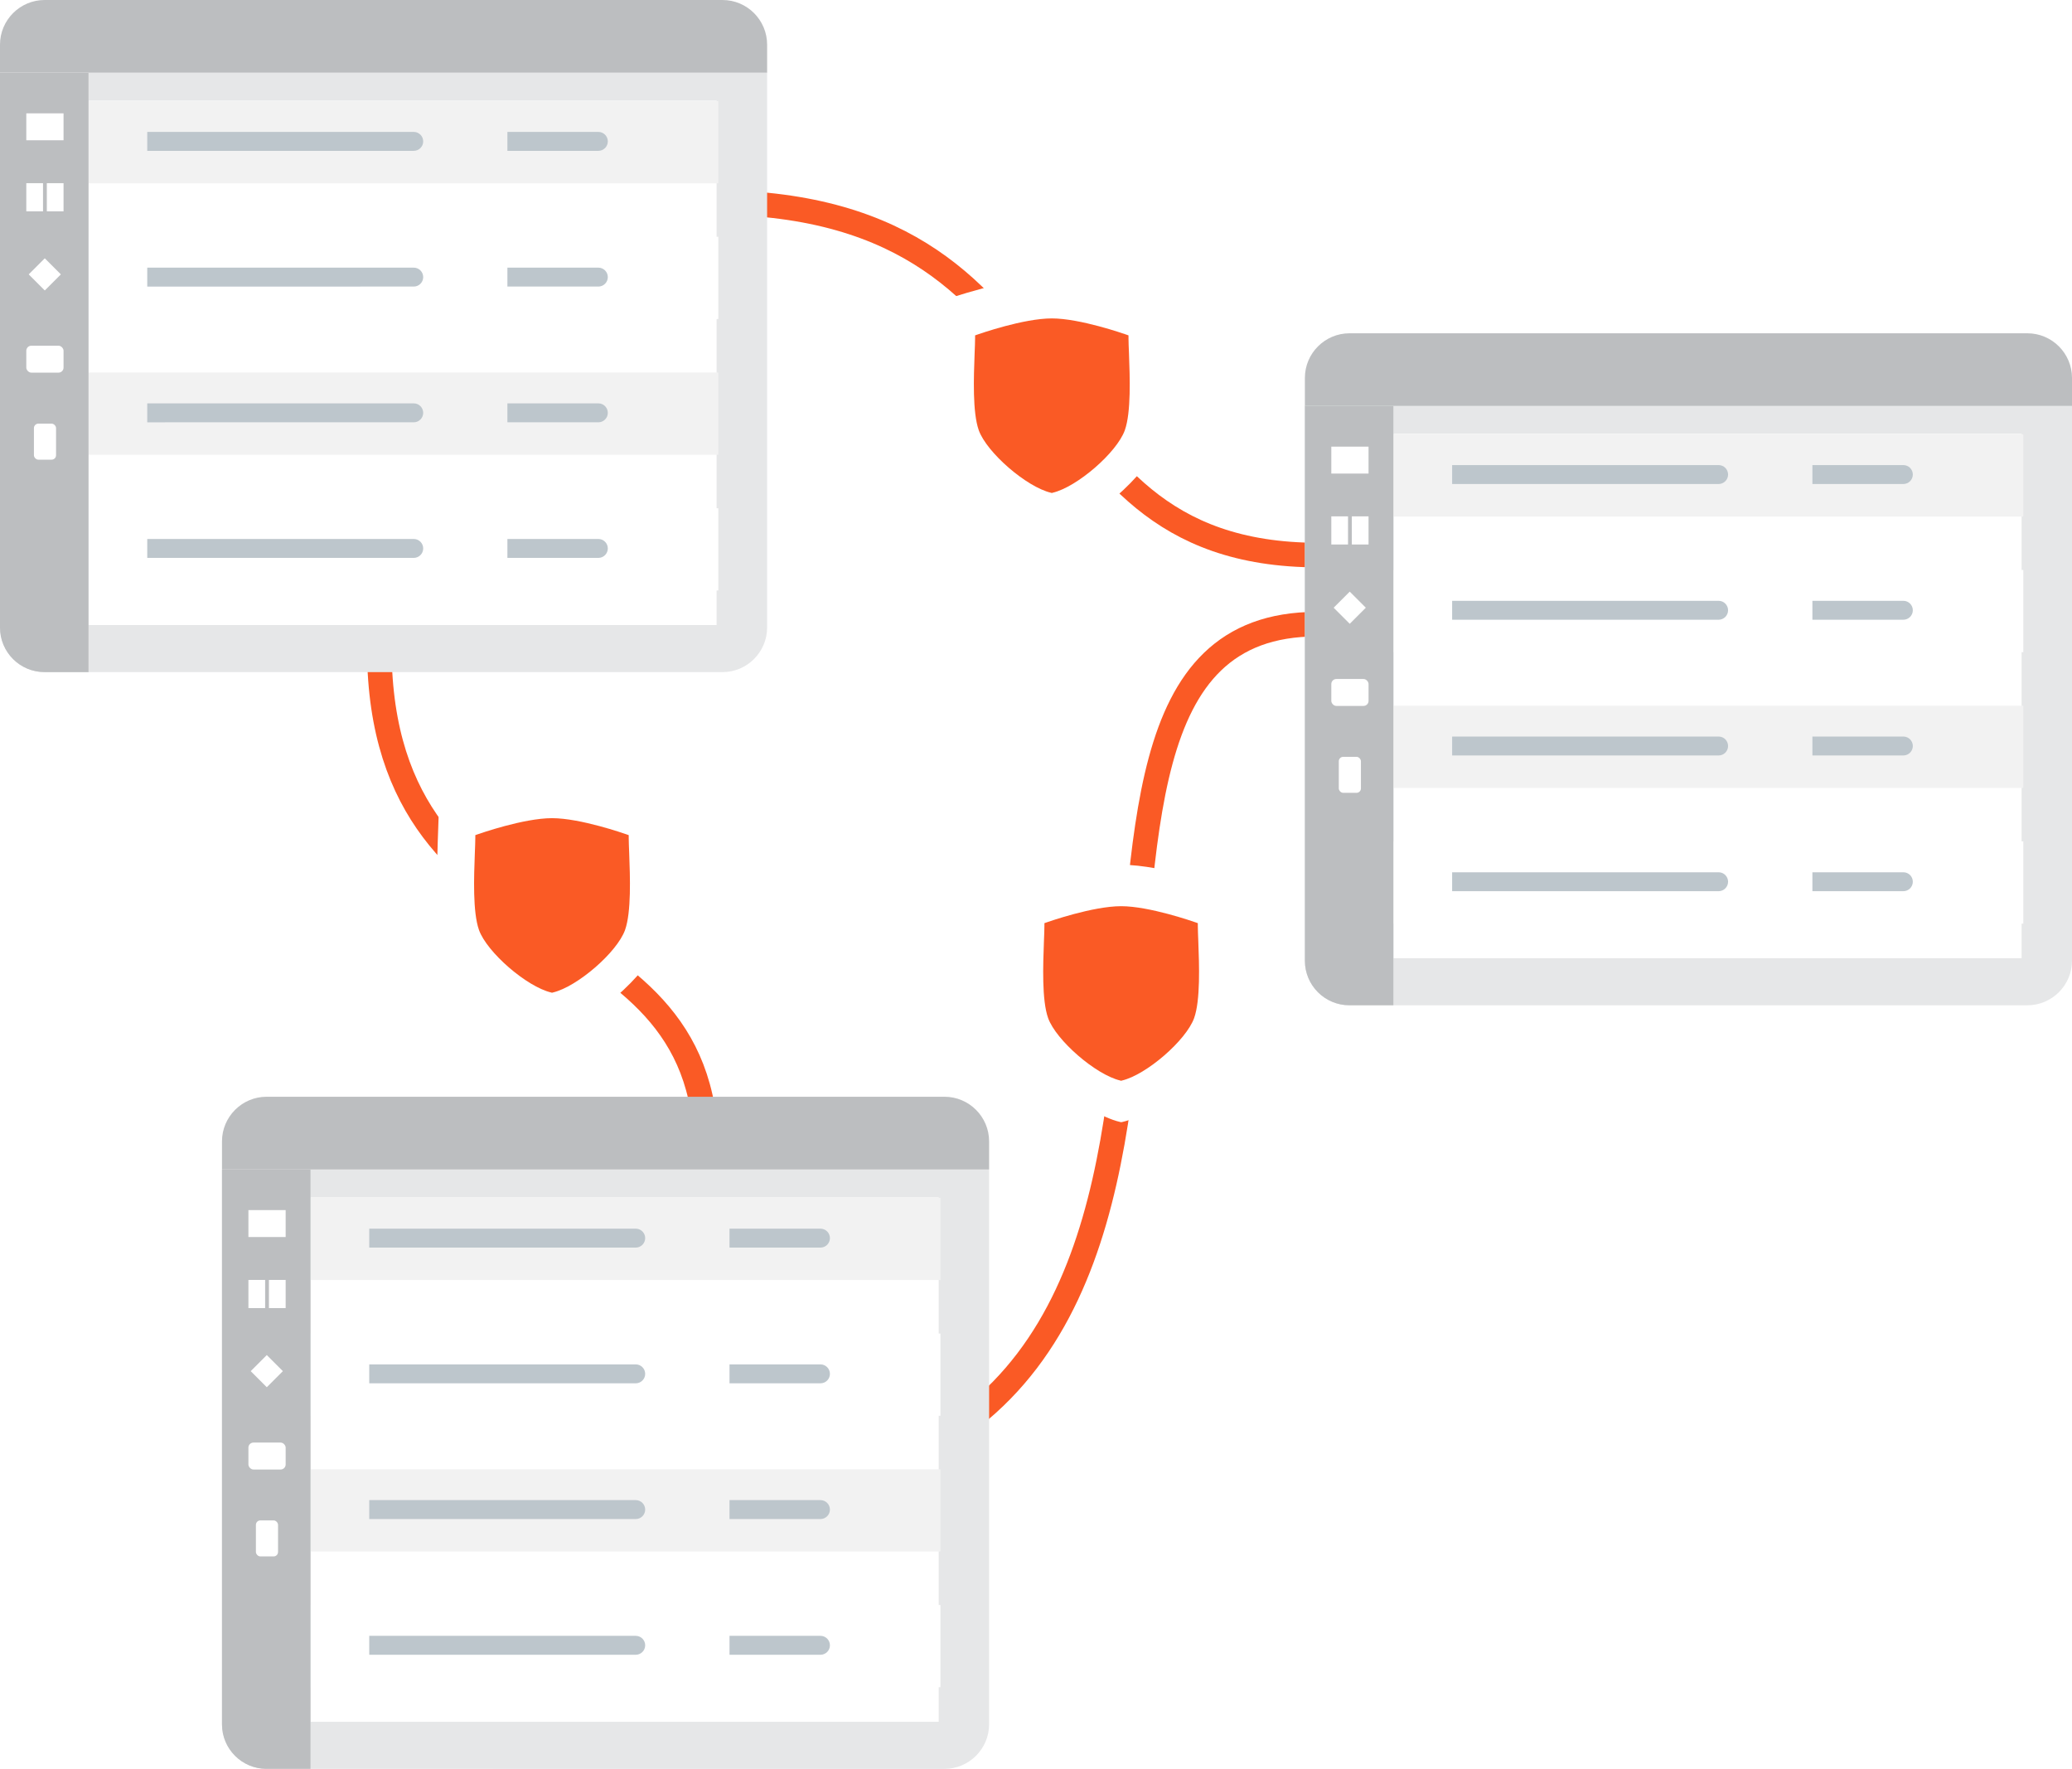 <?xml version="1.0" encoding="UTF-8"?><svg id="Layer_2" xmlns="http://www.w3.org/2000/svg" width="168.57" height="143.88" xmlns:xlink="http://www.w3.org/1999/xlink" viewBox="0 0 168.57 143.88"><defs><style>.cls-1{filter:url(#outer-glow-2);}.cls-2{filter:url(#outer-glow-3);}.cls-3{filter:url(#outer-glow-1);}.cls-4{fill:#bcbec0;}.cls-5{fill:#fff;}.cls-6{fill:#f2f2f2;}.cls-7{fill:#bdc6cc;}.cls-8{fill:#e6e7e8;}.cls-9{fill:#fa5a25;}.cls-10{fill:none;stroke:#fa5a25;stroke-miterlimit:10;stroke-width:2px;}</style><filter id="outer-glow-1" x="69.16" y="57.69" width="45" height="47" filterUnits="userSpaceOnUse"><feOffset dx="0" dy="0"/><feGaussianBlur result="blur" stdDeviation="4.04"/><feFlood flood-color="#000" flood-opacity=".3"/><feComposite in2="blur" operator="in"/><feComposite in="SourceGraphic"/></filter><filter id="outer-glow-2" x="63.16" y="9.69" width="45" height="47" filterUnits="userSpaceOnUse"><feOffset dx="0" dy="0"/><feGaussianBlur result="blur-2" stdDeviation="4.04"/><feFlood flood-color="#000" flood-opacity=".3"/><feComposite in2="blur-2" operator="in"/><feComposite in="SourceGraphic"/></filter><filter id="outer-glow-3" x="23.16" y="50.69" width="44" height="47" filterUnits="userSpaceOnUse"><feOffset dx="0" dy="0"/><feGaussianBlur result="blur-3" stdDeviation="4.04"/><feFlood flood-color="#000" flood-opacity=".3"/><feComposite in2="blur-3" operator="in"/><feComposite in="SourceGraphic"/></filter></defs><g id="Layer_1-2"><path class="cls-10" d="M56.15,121.79c56.05,0,21.08-71.02,50.97-71.02"/><path class="cls-10" d="M30.87,51.57c-.7,27.76,26.59,20.61,26.59,42.25"/><path class="cls-10" d="M56.52,16.47c33.34-.76,24.75,28.68,50.74,28.68"/><path class="cls-4" d="M3.63,0h55.15c2,0,3.63,1.63,3.63,3.63v2.29H0v-2.29C0,1.63,1.63,0,3.63,0Z"/><path class="cls-8" d="M0,5.92h62.41v45.12c0,2-1.63,3.63-3.63,3.63H3.63c-2,0-3.63-1.63-3.63-3.63V5.92h0Z"/><rect class="cls-5" x="7.2" y="8.19" width="51.1" height="42.65"/><rect class="cls-6" x="7.2" y="8.22" width="51.24" height="6.69"/><path class="cls-7" d="M11.98,10.73h21.68c.43,0,.77.35.77.77h0c0,.43-.35.77-.77.77H11.98v-1.54h0Z"/><path class="cls-7" d="M41.28,10.73h7.4c.43,0,.77.35.77.77h0c0,.43-.35.77-.77.77h-7.4v-1.54h0Z"/><rect class="cls-5" x="7.2" y="19.26" width="51.24" height="6.69"/><path class="cls-7" d="M11.98,21.77h21.68c.43,0,.77.35.77.77h0c0,.43-.35.77-.77.77H11.98v-1.54h0Z"/><path class="cls-7" d="M41.28,21.77h7.4c.43,0,.77.35.77.77h0c0,.43-.35.77-.77.77h-7.4v-1.54h0Z"/><rect class="cls-6" x="7.2" y="30.3" width="51.24" height="6.69"/><path class="cls-7" d="M11.98,32.81h21.68c.43,0,.77.35.77.77h0c0,.43-.35.77-.77.77H11.98v-1.54h0Z"/><path class="cls-7" d="M41.28,32.81h7.4c.43,0,.77.35.77.77h0c0,.43-.35.77-.77.77h-7.4v-1.54h0Z"/><rect class="cls-5" x="7.2" y="41.34" width="51.24" height="6.69"/><path class="cls-7" d="M11.98,43.84h21.68c.43,0,.77.35.77.77h0c0,.43-.35.77-.77.77H11.98v-1.54h0Z"/><path class="cls-7" d="M41.28,43.84h7.4c.43,0,.77.35.77.77h0c0,.43-.35.77-.77.77h-7.4v-1.54h0Z"/><path class="cls-4" d="M0,5.92h7.2v48.75h-3.58c-2,0-3.62-1.62-3.62-3.62V5.92h0Z"/><rect class="cls-5" x="2.14" y="9.22" width="3.03" height="2.19"/><rect class="cls-5" x="2.14" y="28.12" width="3.03" height="2.19" rx=".41" ry=".41"/><rect class="cls-5" x="2.76" y="34.46" width="1.8" height="2.93" rx=".36" ry=".36"/><rect class="cls-5" x="2.14" y="14.9" width="1.36" height="2.29"/><rect class="cls-5" x="3.81" y="14.9" width="1.36" height="2.29"/><rect class="cls-5" x="2.72" y="21.4" width="1.85" height="1.85" transform="translate(-14.72 9.11) rotate(-45)"/><path class="cls-4" d="M109.79,27.11h55.15c2,0,3.63,1.63,3.63,3.63v2.29h-62.41v-2.29c0-2,1.63-3.63,3.63-3.63Z"/><path class="cls-8" d="M106.16,33.02h62.41v45.12c0,2-1.63,3.63-3.63,3.63h-55.15c-2,0-3.63-1.63-3.63-3.63v-45.12h0Z"/><rect class="cls-5" x="113.37" y="35.29" width="51.1" height="42.65"/><rect class="cls-6" x="113.37" y="35.33" width="51.24" height="6.69"/><path class="cls-7" d="M118.14,37.83h21.68c.43,0,.77.35.77.77h0c0,.43-.35.77-.77.77h-21.68v-1.54h0Z"/><path class="cls-7" d="M147.45,37.83h7.4c.43,0,.77.35.77.77h0c0,.43-.35.77-.77.77h-7.4v-1.54h0Z"/><rect class="cls-5" x="113.37" y="46.36" width="51.24" height="6.69"/><path class="cls-7" d="M118.14,48.87h21.68c.43,0,.77.35.77.77h0c0,.43-.35.77-.77.77h-21.68v-1.54h0Z"/><path class="cls-7" d="M147.45,48.87h7.4c.43,0,.77.35.77.77h0c0,.43-.35.77-.77.77h-7.4v-1.54h0Z"/><rect class="cls-6" x="113.37" y="57.4" width="51.24" height="6.69"/><path class="cls-7" d="M118.14,59.91h21.68c.43,0,.77.35.77.77h0c0,.43-.35.77-.77.77h-21.68v-1.54h0Z"/><path class="cls-7" d="M147.45,59.91h7.4c.43,0,.77.35.77.77h0c0,.43-.35.77-.77.77h-7.4v-1.54h0Z"/><rect class="cls-5" x="113.37" y="68.44" width="51.24" height="6.69"/><path class="cls-7" d="M118.14,70.95h21.68c.43,0,.77.35.77.77h0c0,.43-.35.77-.77.77h-21.68v-1.54h0Z"/><path class="cls-7" d="M147.45,70.95h7.4c.43,0,.77.35.77.77h0c0,.43-.35.77-.77.77h-7.4v-1.54h0Z"/><path class="cls-4" d="M106.16,33.02h7.2v48.75h-3.58c-2,0-3.62-1.62-3.62-3.62v-45.13h0Z"/><rect class="cls-5" x="108.31" y="36.33" width="3.03" height="2.19"/><rect class="cls-5" x="108.31" y="55.23" width="3.03" height="2.19" rx=".41" ry=".41"/><rect class="cls-5" x="108.92" y="61.56" width="1.8" height="2.93" rx=".36" ry=".36"/><rect class="cls-5" x="108.31" y="42" width="1.36" height="2.29"/><rect class="cls-5" x="109.98" y="42" width="1.36" height="2.29"/><rect class="cls-5" x="108.88" y="48.51" width="1.85" height="1.85" transform="translate(-2.79 92.12) rotate(-45)"/><path class="cls-4" d="M21.69,89.21h55.15c2,0,3.63,1.63,3.63,3.63v2.29H18.06v-2.29c0-2,1.63-3.63,3.63-3.63Z"/><path class="cls-8" d="M18.06,95.13h62.41v45.12c0,2-1.63,3.63-3.63,3.63H21.69c-2,0-3.63-1.63-3.63-3.63v-45.12h0Z"/><rect class="cls-5" x="25.27" y="97.4" width="51.1" height="42.65"/><rect class="cls-6" x="25.27" y="97.43" width="51.24" height="6.69"/><path class="cls-7" d="M30.04,99.94h21.68c.43,0,.77.35.77.77h0c0,.43-.35.77-.77.77h-21.68v-1.54h0Z"/><path class="cls-7" d="M59.35,99.94h7.4c.43,0,.77.35.77.77h0c0,.43-.35.77-.77.77h-7.4v-1.54h0Z"/><rect class="cls-5" x="25.27" y="108.47" width="51.24" height="6.69"/><path class="cls-7" d="M30.04,110.98h21.68c.43,0,.77.35.77.77h0c0,.43-.35.77-.77.77h-21.68v-1.54h0Z"/><path class="cls-7" d="M59.35,110.98h7.4c.43,0,.77.35.77.77h0c0,.43-.35.77-.77.77h-7.4v-1.54h0Z"/><rect class="cls-6" x="25.27" y="119.51" width="51.24" height="6.69"/><path class="cls-7" d="M30.04,122.02h21.68c.43,0,.77.35.77.77h0c0,.43-.35.77-.77.77h-21.68v-1.54h0Z"/><path class="cls-7" d="M59.35,122.02h7.4c.43,0,.77.35.77.77h0c0,.43-.35.77-.77.77h-7.4v-1.54h0Z"/><rect class="cls-5" x="25.27" y="130.55" width="51.24" height="6.69"/><path class="cls-7" d="M30.04,133.06h21.68c.43,0,.77.35.77.77h0c0,.43-.35.77-.77.77h-21.68v-1.54h0Z"/><path class="cls-7" d="M59.35,133.06h7.4c.43,0,.77.35.77.77h0c0,.43-.35.77-.77.77h-7.4v-1.54h0Z"/><path class="cls-4" d="M18.06,95.13h7.2v48.75h-3.58c-2,0-3.62-1.62-3.62-3.62v-45.13h0Z"/><rect class="cls-5" x="20.21" y="98.43" width="3.03" height="2.19"/><rect class="cls-5" x="20.21" y="117.34" width="3.03" height="2.19" rx=".41" ry=".41"/><rect class="cls-5" x="20.82" y="123.67" width="1.8" height="2.93" rx=".36" ry=".36"/><rect class="cls-5" x="20.21" y="104.11" width="1.36" height="2.29"/><rect class="cls-5" x="21.88" y="104.11" width="1.36" height="2.29"/><rect class="cls-5" x="20.78" y="110.61" width="1.85" height="1.85" transform="translate(-72.51 48.01) rotate(-45)"/><g class="cls-3"><path class="cls-5" d="M100.48,74.57c-.03-.76-.05-1.42-.05-1.89v-.31l-.3-.1c-.22-.08-5.5-1.93-8.91-1.93s-8.69,1.85-8.91,1.93l-.3.1v.31c0,.46-.02,1.12-.05,1.89-.1,2.8-.26,7.04.5,9.19.95,2.67,5.73,6.81,8.66,7.5l.1.02.1-.02c2.93-.69,7.71-4.83,8.66-7.5.77-2.15.61-6.39.5-9.19Z"/><path class="cls-9" d="M97.49,76.58c-.02-.52-.04-.97-.04-1.28v-.21l-.2-.07c-.15-.05-3.73-1.31-6.04-1.31s-5.89,1.26-6.04,1.31l-.2.07v.21c0,.31-.02.76-.04,1.28-.07,1.9-.18,4.77.34,6.23.65,1.81,3.88,4.61,5.87,5.08l.07.02.07-.02c1.99-.47,5.22-3.27,5.87-5.08.52-1.46.41-4.33.34-6.23Z"/></g><g class="cls-1"><path class="cls-5" d="M94.83,26.76c-.03-.76-.05-1.42-.05-1.89v-.31l-.3-.1c-.22-.08-5.5-1.93-8.91-1.93s-8.69,1.85-8.91,1.93l-.3.1v.31c0,.46-.02,1.12-.05,1.89-.1,2.8-.26,7.04.5,9.19.95,2.67,5.73,6.81,8.66,7.5l.1.02.1-.02c2.93-.69,7.71-4.83,8.66-7.5.77-2.15.61-6.39.5-9.19Z"/><path class="cls-9" d="M91.85,28.77c-.02-.52-.04-.97-.04-1.28v-.21l-.2-.07c-.15-.05-3.73-1.31-6.04-1.31s-5.89,1.26-6.04,1.31l-.2.07v.21c0,.31-.02.76-.04,1.28-.07,1.9-.18,4.77.34,6.23.65,1.81,3.88,4.61,5.87,5.08l.07.02.07-.02c1.99-.47,5.22-3.27,5.87-5.08.52-1.46.41-4.33.34-6.23Z"/></g><g class="cls-2"><path class="cls-5" d="M54.17,67.42c-.03-.76-.05-1.42-.05-1.89v-.31l-.3-.1c-.22-.08-5.5-1.93-8.91-1.93s-8.69,1.85-8.91,1.93l-.3.1v.31c0,.46-.02,1.12-.05,1.89-.1,2.8-.26,7.04.5,9.19.95,2.67,5.73,6.81,8.66,7.5l.1.02.1-.02c2.93-.69,7.71-4.83,8.66-7.5.77-2.15.61-6.39.5-9.19Z"/><path class="cls-9" d="M51.19,69.42c-.02-.52-.04-.97-.04-1.28v-.21l-.2-.07c-.15-.05-3.73-1.31-6.04-1.31s-5.89,1.26-6.04,1.31l-.2.07v.21c0,.31-.02.76-.04,1.28-.07,1.9-.18,4.77.34,6.23.65,1.81,3.88,4.61,5.87,5.08l.07.02.07-.02c1.99-.47,5.22-3.27,5.87-5.08.52-1.46.41-4.33.34-6.23Z"/></g></g></svg>